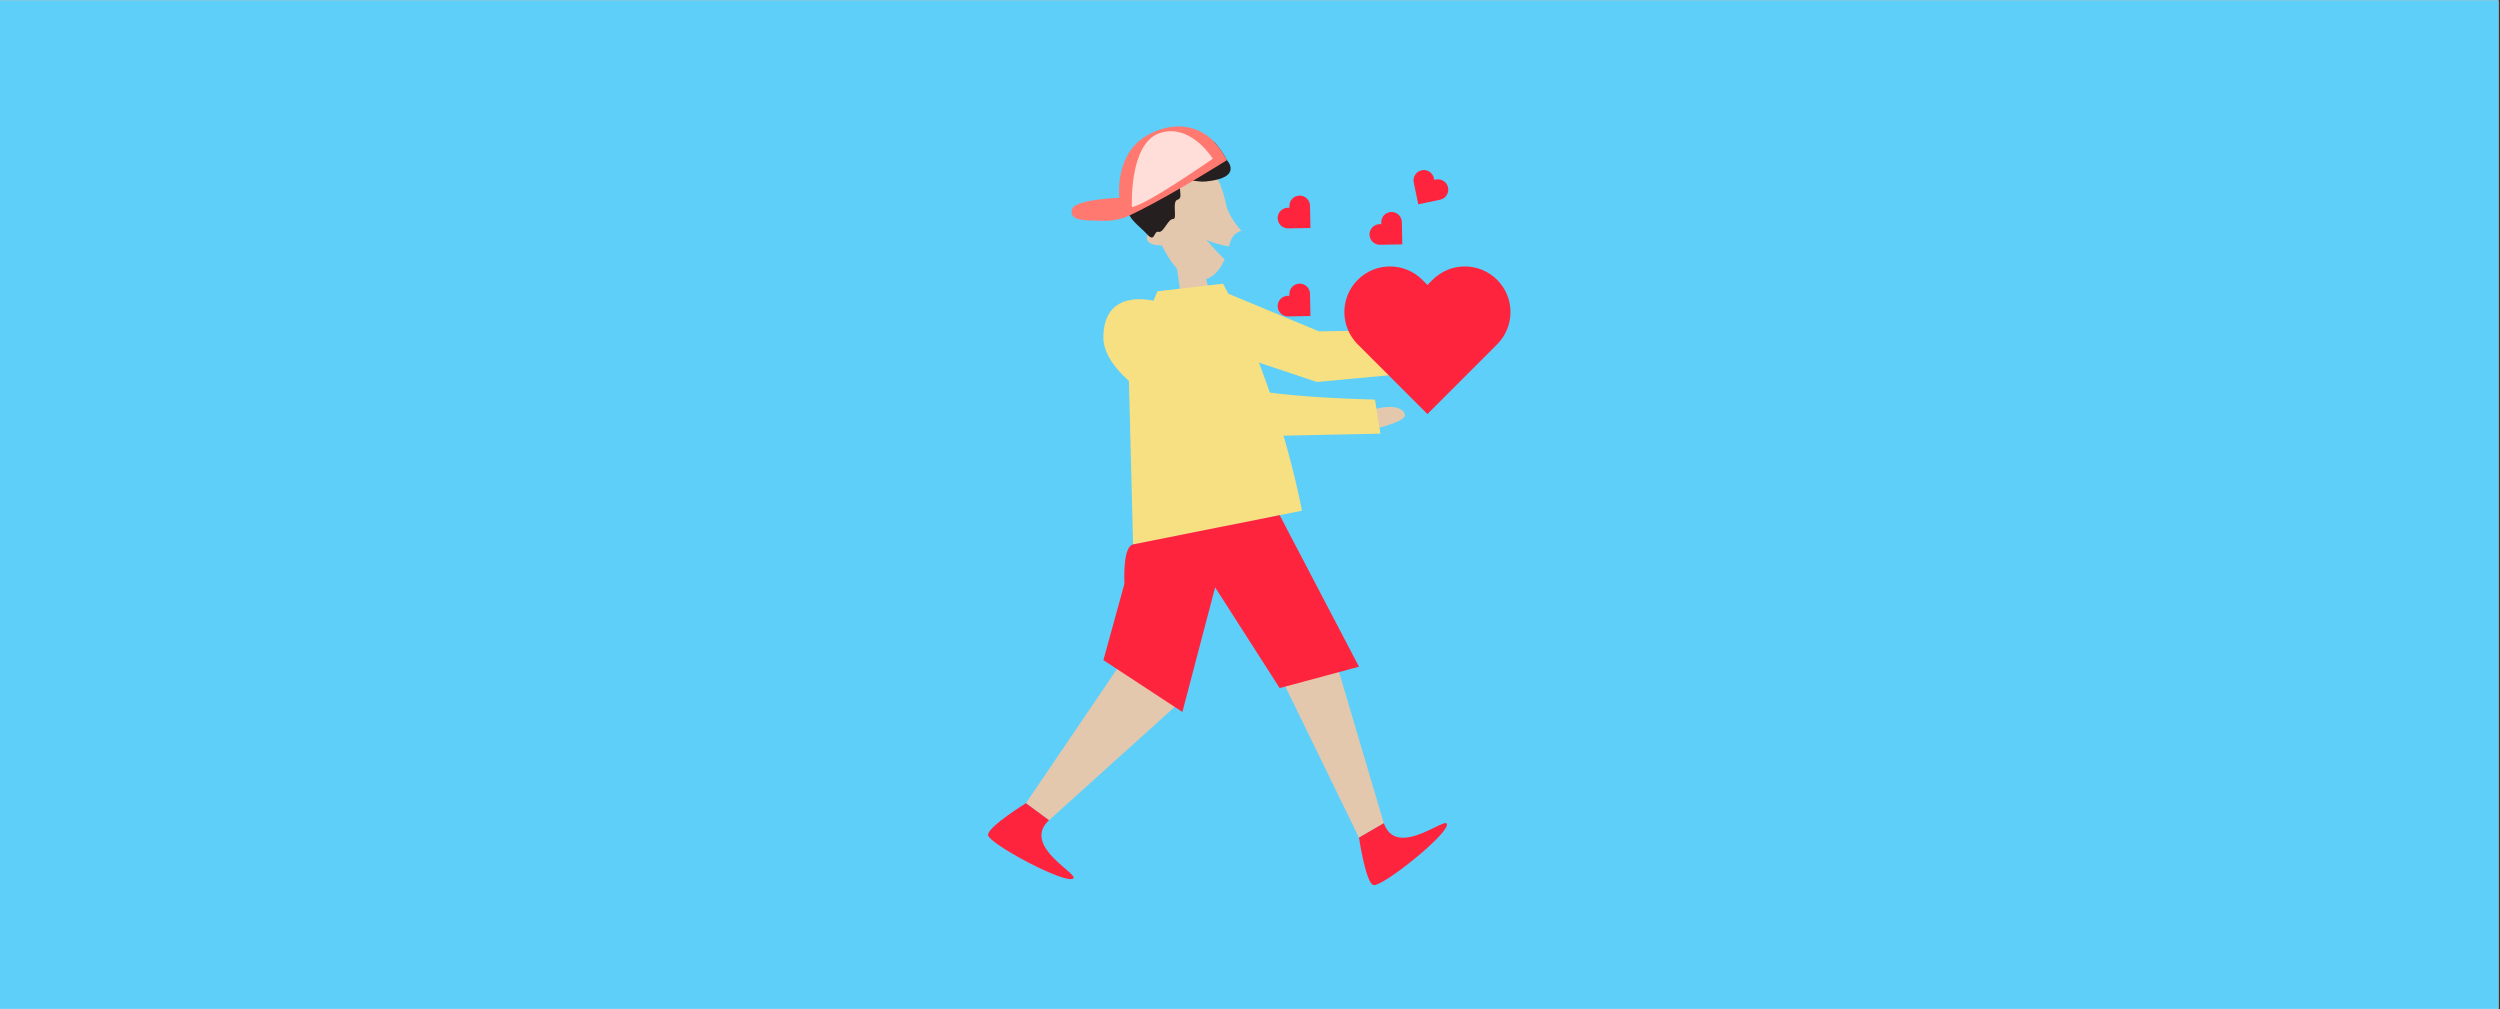 <svg xmlns="http://www.w3.org/2000/svg" xmlns:xlink="http://www.w3.org/1999/xlink" width="1090" zoomAndPan="magnify" viewBox="0 0 817.5 330" height="440" preserveAspectRatio="xMidYMid meet" version="1.0"><rect x="0" y="0" width="817.5" height="330" fill="#333333" stroke="none"/><defs><clipPath id="2a144b39ce"><path d="M 0 0.102 L 817 0.102 L 817 329.898 L 0 329.898 Z M 0 0.102 " clip-rule="nonzero"/></clipPath><clipPath id="5b3483a801"><path d="M 389.406 157.508 L 452.508 157.508 L 452.508 274 L 389.406 274 Z M 389.406 157.508 " clip-rule="nonzero"/></clipPath><clipPath id="f0c9549ff3"><path d="M 411.676 157.816 L 436.867 216.375 L 452.504 269.184 L 444.387 273.902 L 412.508 208.496 L 389.727 169.211 Z M 411.676 157.816 " clip-rule="nonzero"/></clipPath><clipPath id="5184e70fc2"><path d="M 335.266 167.547 L 402.312 167.547 L 402.312 268.293 L 335.266 268.293 Z M 335.266 167.547 " clip-rule="nonzero"/></clipPath><clipPath id="f37686892e"><path d="M 402.016 167.801 L 385.051 230.312 L 343.027 268.223 L 335.477 262.637 L 366.637 216.746 L 372.938 168.285 Z M 402.016 167.801 " clip-rule="nonzero"/></clipPath><clipPath id="ade2c5615d"><path d="M 474.734 110.18 L 486.926 110.18 L 486.926 116.633 L 474.734 116.633 Z M 474.734 110.18 " clip-rule="nonzero"/></clipPath><clipPath id="7502745865"><path d="M 476.488 116.496 C 476.488 116.496 486.793 116.465 486.828 114.059 C 486.867 111.648 482.66 109.25 474.848 110.602 C 474.828 110.402 476.488 116.496 476.488 116.496 " clip-rule="nonzero"/></clipPath><clipPath id="00d8f8cf10"><path d="M 446.77 133 L 459.676 133 L 459.676 140.297 L 446.77 140.297 Z M 446.77 133 " clip-rule="nonzero"/></clipPath><clipPath id="bfe3dc8745"><path d="M 449.809 140.137 C 449.809 140.137 459.879 137.926 459.406 135.57 C 458.934 133.211 454.32 131.754 446.965 134.723 C 446.902 134.531 449.809 140.137 449.809 140.137 " clip-rule="nonzero"/></clipPath><clipPath id="662a3243c5"><path d="M 444.262 269.012 L 473.301 269.012 L 473.301 289.445 L 444.262 289.445 Z M 444.262 269.012 " clip-rule="nonzero"/></clipPath><clipPath id="3d6b513a7a"><path d="M 472.703 269.156 C 470.906 269.156 464.199 273.941 458.812 273.941 C 456.125 273.941 453.766 272.75 452.512 269.184 L 444.395 273.902 C 444.395 273.902 446.555 288.441 449.035 289.406 C 449.105 289.434 449.188 289.445 449.289 289.445 C 452.676 289.445 472.289 273.848 473.137 269.859 C 473.246 269.363 473.086 269.152 472.707 269.152 Z M 472.703 269.156 " clip-rule="nonzero"/></clipPath><clipPath id="468a506a25"><path d="M 323.074 262.559 L 351.398 262.559 L 351.398 287.652 L 323.074 287.652 Z M 323.074 262.559 " clip-rule="nonzero"/></clipPath><clipPath id="56f732004d"><path d="M 335.477 262.637 C 335.477 262.637 323.125 270.293 323.078 272.988 L 323.078 273.016 C 323.078 273.02 323.078 273.027 323.078 273.031 C 323.172 275.605 345 287.469 350.117 287.469 C 350.281 287.469 350.434 287.457 350.562 287.43 C 354.676 286.609 333.516 277.008 343.023 268.219 Z M 335.477 262.637 " clip-rule="nonzero"/></clipPath><clipPath id="61e6eccbc3"><path d="M 375 52.457 L 406 52.457 L 406 91.895 L 375 91.895 Z M 375 52.457 " clip-rule="nonzero"/></clipPath><clipPath id="886aab3b13"><path d="M 390.875 52.707 C 383.645 52.707 376.348 65.727 379.117 74.695 C 379.199 74.961 379.051 75.027 378.773 75.027 C 378.473 75.027 378.016 74.949 377.523 74.949 C 376.477 74.949 375.27 75.309 375.055 77.566 C 374.816 80.039 378.328 80.25 379.551 80.25 C 379.805 80.25 379.961 80.238 379.961 80.238 C 379.961 80.238 385.012 91.695 391.848 91.695 C 391.938 91.695 392.027 91.691 392.117 91.688 C 396.562 91.492 399 88.18 400.449 84.812 C 398.043 82.59 394.367 78.324 394.496 78.297 C 395.715 79.312 399.578 80.152 401.883 80.582 L 402.156 79.578 C 403.184 75.742 405.969 75.516 405.969 75.516 C 405.969 75.516 401.84 71.062 401.016 67.18 C 398.762 56.602 394.832 52.707 390.875 52.707 Z M 390.875 52.707 " clip-rule="nonzero"/></clipPath><clipPath id="6219b57d3f"><path d="M 383.668 81.496 L 395.5 81.496 L 395.5 98.348 L 383.668 98.348 Z M 383.668 81.496 " clip-rule="nonzero"/></clipPath><clipPath id="ce75d21c7d"><path d="M 383.984 81.648 L 386.336 97.945 C 386.336 97.945 390.793 98.602 394.125 97.301 C 397.453 95.996 391.566 84.512 391.566 84.512 Z M 383.984 81.648 " clip-rule="nonzero"/></clipPath><clipPath id="15a397a1af"><path d="M 368.969 92.609 L 425.977 92.609 L 425.977 178.301 L 368.969 178.301 Z M 368.969 92.609 " clip-rule="nonzero"/></clipPath><clipPath id="6ad0eb8d8e"><path d="M 399.934 92.762 L 378.488 95.246 L 368.984 118.027 L 370.516 178.027 L 425.73 167 C 425.73 167 418.711 127.75 399.934 92.762 " clip-rule="nonzero"/></clipPath><clipPath id="c30880838d"><path d="M 368.609 45 L 402.672 45 L 402.672 77.91 L 368.609 77.91 Z M 368.609 45 " clip-rule="nonzero"/></clipPath><clipPath id="fdd3f40b23"><path d="M 369.371 70.457 C 370.441 72.57 373.352 74.684 375.117 76.637 C 377.754 79.539 377.203 75.359 378.844 75.809 C 380.477 76.266 381.934 71.547 383.566 71.637 C 385.207 71.719 383.02 65.812 385.113 65.273 C 386.535 64.902 385.852 63.051 385.844 61.621 C 385.844 60.957 385.988 60.379 386.57 60.09 C 387.695 59.527 388.539 59.176 390.121 59.113 C 391.098 59.082 392.336 59.527 394.109 59.363 C 406.777 58.203 401.195 52.363 401.195 52.363 C 399.875 49.934 398.477 47.918 396.988 46.34 C 395.305 46.145 393.57 46.164 392.48 46.004 C 389.297 45.547 387.203 47.004 385.48 45.734 C 383.754 44.461 382.66 45.734 378.391 47.645 C 374.117 49.555 376.574 52.281 375.023 52.188 C 373.484 52.094 371.391 55.184 371.117 58.727 C 370.844 62.27 371.664 64.273 369.477 67.359 C 368.766 68.379 368.84 69.422 369.371 70.457 " clip-rule="nonzero"/></clipPath><clipPath id="b8da35fdd5"><path d="M 360.723 97.629 L 451.43 97.629 L 451.43 143 L 360.723 143 Z M 360.723 97.629 " clip-rule="nonzero"/></clipPath><clipPath id="307b006df8"><path d="M 378.418 97.93 C 378.418 97.93 399.152 119.121 401.852 124.434 C 404.551 129.746 449.629 130.668 449.629 130.668 L 451.395 141.805 L 400.273 142.859 C 400.273 142.859 360.809 127.012 360.809 110.402 C 360.809 93.797 377.453 98.422 377.453 98.422 " clip-rule="nonzero"/></clipPath><clipPath id="242939865d"><path d="M 380.441 93.688 L 478.32 93.688 L 478.32 125 L 380.441 125 Z M 380.441 93.688 " clip-rule="nonzero"/></clipPath><clipPath id="ebc16bd4b5"><path d="M 396.219 93.793 L 431.309 108.348 L 476.188 107.676 L 478.051 120.48 L 430.605 124.906 L 380.559 108.141 Z M 396.219 93.793 " clip-rule="nonzero"/></clipPath><clipPath id="11b3551791"><path d="M 350.324 41.34 L 401.238 41.34 L 401.238 72.535 L 350.324 72.535 Z M 350.324 41.34 " clip-rule="nonzero"/></clipPath><clipPath id="f3631eed30"><path d="M 385.359 41.344 C 382.082 41.352 378.57 42.297 375.043 44.309 C 364.297 50.438 366.027 64.684 366.027 64.684 C 366.027 64.684 350.941 65.156 350.473 68.629 C 350.004 72.105 353.484 72.047 360.344 72.199 C 360.562 72.207 360.824 72.211 361.109 72.211 C 362.945 72.211 366.07 72.004 369.375 70.453 C 374.289 68.148 380.348 64.809 385.852 61.617 L 390.129 59.113 C 396.43 55.379 401.195 52.363 401.195 52.363 C 399.875 49.934 398.477 47.918 396.988 46.34 C 393.945 43.121 389.91 41.355 385.434 41.344 Z M 385.359 41.344 " clip-rule="nonzero"/></clipPath><clipPath id="0c51325acc"><path d="M 370.043 42.773 L 396.934 42.773 L 396.934 67.871 L 370.043 67.871 Z M 370.043 42.773 " clip-rule="nonzero"/></clipPath><clipPath id="ff3805f7e6"><path d="M 382.898 42.906 C 381.723 42.906 380.492 43.09 379.219 43.52 C 369.109 46.914 370.137 67.688 370.137 67.688 C 374.637 67.211 396.594 51.891 396.594 51.891 C 396.594 51.891 391.043 42.906 382.898 42.906 Z M 382.898 42.906 " clip-rule="nonzero"/></clipPath><clipPath id="3f44669419"><path d="M 360.723 168.262 L 444.617 168.262 L 444.617 233 L 360.723 233 Z M 360.723 168.262 " clip-rule="nonzero"/></clipPath><clipPath id="a1696c99b8"><path d="M 418.453 168.453 L 444.391 218.012 L 418.453 225.004 L 397.355 192.07 L 386.641 232.82 L 360.809 215.859 L 367.688 190.887 C 367.688 190.887 367 178.73 370.512 178.027 Z M 418.453 168.453 " clip-rule="nonzero"/></clipPath><clipPath id="c36fcfb2c8"><path d="M 439.602 87 L 494 87 L 494 135.637 L 439.602 135.637 Z M 439.602 87 " clip-rule="nonzero"/></clipPath><clipPath id="a59d009354"><path d="M 454.539 87.129 C 450.719 87.129 446.898 88.586 443.984 91.5 C 438.152 97.332 438.152 106.781 443.984 112.609 L 466.77 135.395 L 489.555 112.609 C 495.383 106.781 495.383 97.332 489.555 91.5 C 486.641 88.586 482.82 87.129 479 87.129 C 475.18 87.129 471.359 88.586 468.445 91.5 L 466.77 93.18 L 465.094 91.5 C 462.18 88.586 458.359 87.129 454.539 87.129 Z M 454.539 87.129 " clip-rule="nonzero"/></clipPath><clipPath id="5ebe15c129"><path d="M 462.188 55.324 L 473.66 55.324 L 473.66 66.797 L 462.188 66.797 Z M 462.188 55.324 " clip-rule="nonzero"/></clipPath><clipPath id="d477b33479"><path d="M 464.91 55.676 C 466.734 55.293 468.52 56.469 468.898 58.293 L 469.004 58.816 L 469.531 58.707 C 471.355 58.328 473.141 59.5 473.52 61.324 C 473.895 63.148 472.727 64.938 470.902 65.312 L 463.773 66.797 L 462.289 59.668 C 461.91 57.844 463.082 56.055 464.906 55.68 " clip-rule="nonzero"/></clipPath><clipPath id="34667c293c"><path d="M 417.73 63.93 L 428.844 63.93 L 428.844 74.684 L 417.73 74.684 Z M 417.73 63.93 " clip-rule="nonzero"/></clipPath><clipPath id="b86ad8ecfc"><path d="M 417.797 71.371 C 417.758 69.508 419.242 67.969 421.105 67.934 L 421.641 67.922 L 421.629 67.387 C 421.594 65.523 423.074 63.988 424.938 63.953 C 426.801 63.918 428.34 65.398 428.375 67.262 L 428.512 74.543 L 421.23 74.68 C 419.367 74.715 417.832 73.234 417.797 71.371 " clip-rule="nonzero"/></clipPath><clipPath id="4f6fdda4c1"><path d="M 447.488 69.305 L 458.602 69.305 L 458.602 80.062 L 447.488 80.062 Z M 447.488 69.305 " clip-rule="nonzero"/></clipPath><clipPath id="f31f46f562"><path d="M 447.832 76.734 C 447.797 74.871 449.277 73.332 451.141 73.297 L 451.676 73.285 L 451.668 72.75 C 451.629 70.887 453.113 69.352 454.977 69.316 C 456.84 69.281 458.375 70.762 458.41 72.625 L 458.547 79.906 L 451.27 80.043 C 449.406 80.078 447.867 78.598 447.832 76.734 " clip-rule="nonzero"/></clipPath><clipPath id="561471941e"><path d="M 417.73 92.609 L 428.844 92.609 L 428.844 103.727 L 417.73 103.727 Z M 417.73 92.609 " clip-rule="nonzero"/></clipPath><clipPath id="1e6e4dd9df"><path d="M 417.797 100.164 C 417.758 98.301 419.242 96.766 421.105 96.73 L 421.641 96.719 L 421.629 96.184 C 421.594 94.32 423.074 92.785 424.938 92.746 C 426.801 92.711 428.34 94.195 428.375 96.059 L 428.512 103.336 L 421.23 103.473 C 419.367 103.512 417.832 102.027 417.797 100.164 " clip-rule="nonzero"/></clipPath></defs><g clip-path="url(#2a144b39ce)"><path fill="#ffffff" d="M 0 0.102 L 817 0.102 L 817 329.898 L 0 329.898 Z M 0 0.102 " fill-opacity="1" fill-rule="nonzero"/><path fill="#5ecff8" d="M 0 0.102 L 817 0.102 L 817 329.898 L 0 329.898 Z M 0 0.102 " fill-opacity="1" fill-rule="nonzero"/></g><g clip-path="url(#5b3483a801)"><g clip-path="url(#f0c9549ff3)"><path fill="#e4c8ad" d="M 321.281 39.547 L 495.891 39.547 L 495.891 291.238 L 321.281 291.238 Z M 321.281 39.547 " fill-opacity="1" fill-rule="nonzero"/></g></g><g clip-path="url(#5184e70fc2)"><g clip-path="url(#f37686892e)"><path fill="#e4c8ad" d="M 321.281 39.547 L 495.891 39.547 L 495.891 291.238 L 321.281 291.238 Z M 321.281 39.547 " fill-opacity="1" fill-rule="nonzero"/></g></g><g clip-path="url(#ade2c5615d)"><g clip-path="url(#7502745865)"><path fill="#e4c8ad" d="M 321.281 39.547 L 495.891 39.547 L 495.891 291.238 L 321.281 291.238 Z M 321.281 39.547 " fill-opacity="1" fill-rule="nonzero"/></g></g><g clip-path="url(#00d8f8cf10)"><g clip-path="url(#bfe3dc8745)"><path fill="#e4c8ad" d="M 321.281 39.547 L 495.891 39.547 L 495.891 291.238 L 321.281 291.238 Z M 321.281 39.547 " fill-opacity="1" fill-rule="nonzero"/></g></g><g clip-path="url(#662a3243c5)"><g clip-path="url(#3d6b513a7a)"><path fill="#ff243d" d="M 321.281 39.547 L 495.891 39.547 L 495.891 291.238 L 321.281 291.238 Z M 321.281 39.547 " fill-opacity="1" fill-rule="nonzero"/></g></g><g clip-path="url(#468a506a25)"><g clip-path="url(#56f732004d)"><path fill="#ff243d" d="M 321.281 39.547 L 495.891 39.547 L 495.891 291.238 L 321.281 291.238 Z M 321.281 39.547 " fill-opacity="1" fill-rule="nonzero"/></g></g><g clip-path="url(#61e6eccbc3)"><g clip-path="url(#886aab3b13)"><path fill="#e4c8ad" d="M 321.281 39.547 L 495.891 39.547 L 495.891 291.238 L 321.281 291.238 Z M 321.281 39.547 " fill-opacity="1" fill-rule="nonzero"/></g></g><g clip-path="url(#6219b57d3f)"><g clip-path="url(#ce75d21c7d)"><path fill="#e4c8ad" d="M 321.281 39.547 L 495.891 39.547 L 495.891 291.238 L 321.281 291.238 Z M 321.281 39.547 " fill-opacity="1" fill-rule="nonzero"/></g></g><g clip-path="url(#15a397a1af)"><g clip-path="url(#6ad0eb8d8e)"><path fill="#f7e081" d="M 321.281 39.547 L 495.891 39.547 L 495.891 291.238 L 321.281 291.238 Z M 321.281 39.547 " fill-opacity="1" fill-rule="nonzero"/></g></g><g clip-path="url(#c30880838d)"><g clip-path="url(#fdd3f40b23)"><path fill="#251f20" d="M 321.281 39.547 L 495.891 39.547 L 495.891 291.238 L 321.281 291.238 Z M 321.281 39.547 " fill-opacity="1" fill-rule="nonzero"/></g></g><g clip-path="url(#b8da35fdd5)"><g clip-path="url(#307b006df8)"><path fill="#f7e081" d="M 321.281 39.547 L 495.891 39.547 L 495.891 291.238 L 321.281 291.238 Z M 321.281 39.547 " fill-opacity="1" fill-rule="nonzero"/></g></g><g clip-path="url(#242939865d)"><g clip-path="url(#ebc16bd4b5)"><path fill="#f7e081" d="M 321.281 39.547 L 495.891 39.547 L 495.891 291.238 L 321.281 291.238 Z M 321.281 39.547 " fill-opacity="1" fill-rule="nonzero"/></g></g><g clip-path="url(#11b3551791)"><g clip-path="url(#f3631eed30)"><path fill="#ff7970" d="M 321.281 39.547 L 495.891 39.547 L 495.891 291.238 L 321.281 291.238 Z M 321.281 39.547 " fill-opacity="1" fill-rule="nonzero"/></g></g><g clip-path="url(#0c51325acc)"><g clip-path="url(#ff3805f7e6)"><path fill="#ffded9" d="M 321.281 39.547 L 495.891 39.547 L 495.891 291.238 L 321.281 291.238 Z M 321.281 39.547 " fill-opacity="1" fill-rule="nonzero"/></g></g><g clip-path="url(#3f44669419)"><g clip-path="url(#a1696c99b8)"><path fill="#ff243d" d="M 321.281 39.547 L 495.891 39.547 L 495.891 291.238 L 321.281 291.238 Z M 321.281 39.547 " fill-opacity="1" fill-rule="nonzero"/></g></g><g clip-path="url(#c36fcfb2c8)"><g clip-path="url(#a59d009354)"><path fill="#ff243d" d="M 321.281 39.547 L 495.891 39.547 L 495.891 291.238 L 321.281 291.238 Z M 321.281 39.547 " fill-opacity="1" fill-rule="nonzero"/></g></g><g clip-path="url(#5ebe15c129)"><g clip-path="url(#d477b33479)"><path fill="#ff243d" d="M 321.281 39.547 L 495.891 39.547 L 495.891 291.238 L 321.281 291.238 Z M 321.281 39.547 " fill-opacity="1" fill-rule="nonzero"/></g></g><g clip-path="url(#34667c293c)"><g clip-path="url(#b86ad8ecfc)"><path fill="#ff243d" d="M 321.281 39.547 L 495.891 39.547 L 495.891 291.238 L 321.281 291.238 Z M 321.281 39.547 " fill-opacity="1" fill-rule="nonzero"/></g></g><g clip-path="url(#4f6fdda4c1)"><g clip-path="url(#f31f46f562)"><path fill="#ff243d" d="M 321.281 39.547 L 495.891 39.547 L 495.891 291.238 L 321.281 291.238 Z M 321.281 39.547 " fill-opacity="1" fill-rule="nonzero"/></g></g><g clip-path="url(#561471941e)"><g clip-path="url(#1e6e4dd9df)"><path fill="#ff243d" d="M 321.281 39.547 L 495.891 39.547 L 495.891 291.238 L 321.281 291.238 Z M 321.281 39.547 " fill-opacity="1" fill-rule="nonzero"/></g></g></svg>